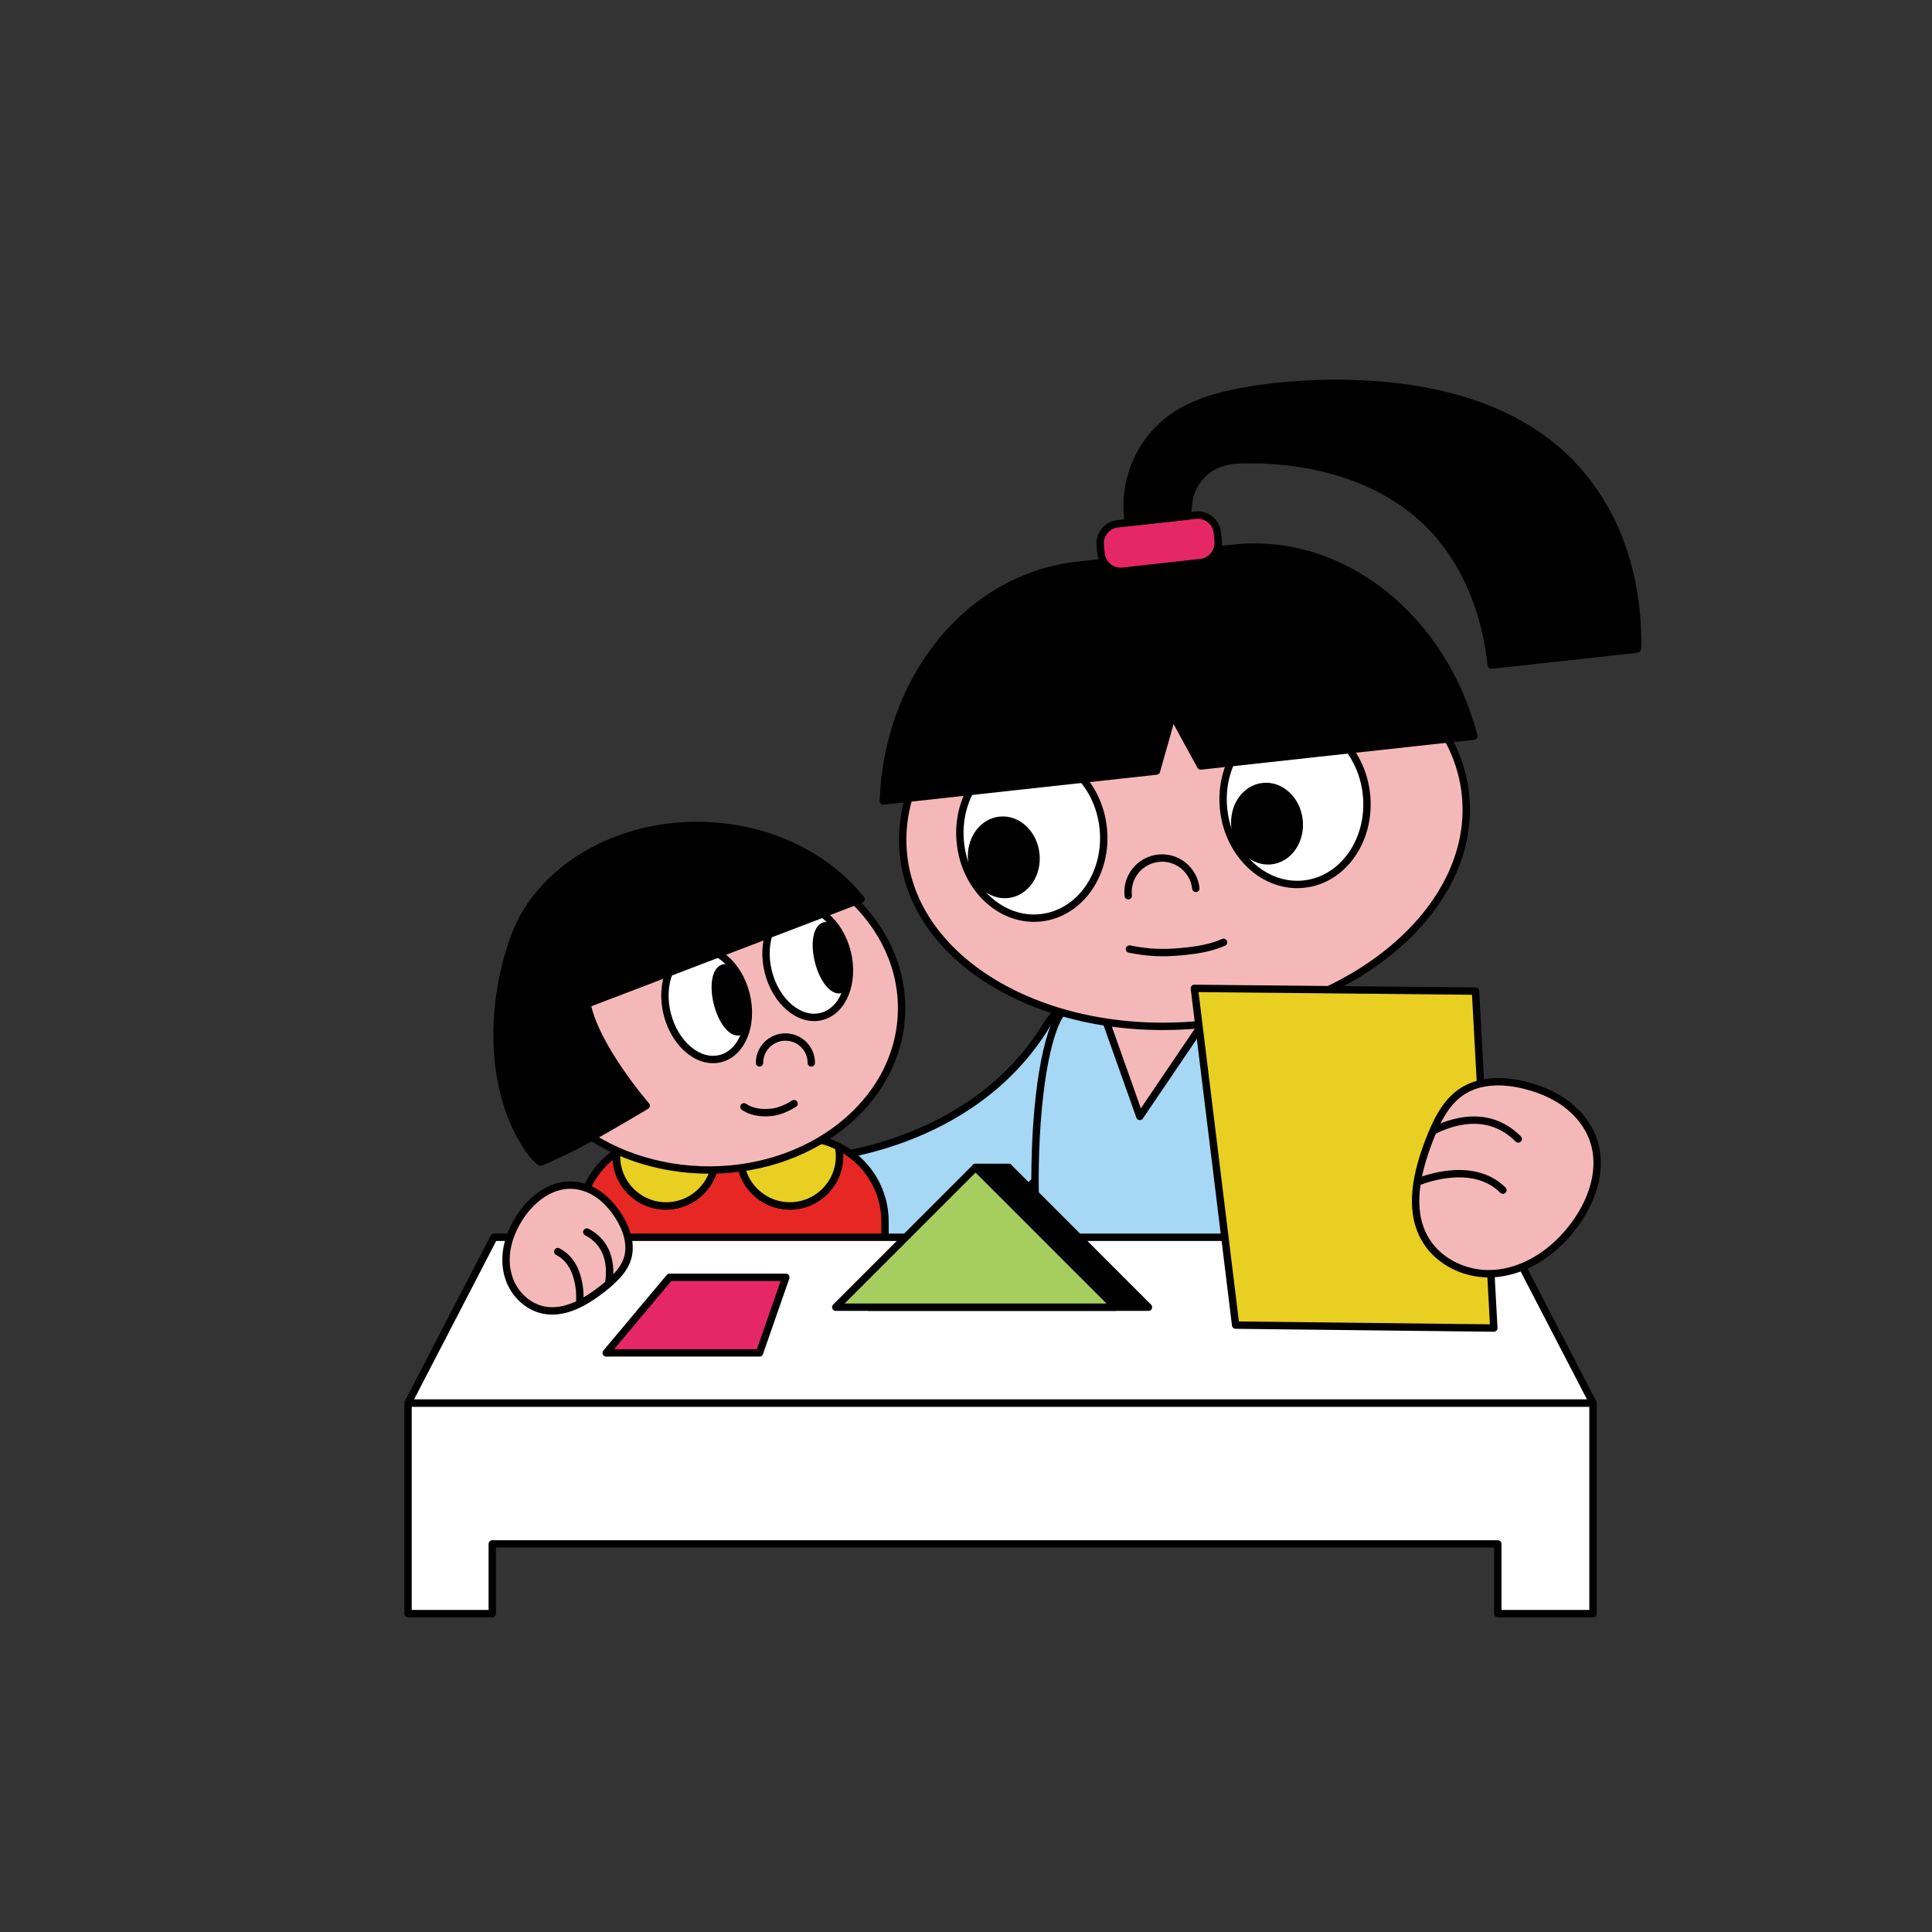 <svg id="eFCax9uoQU81" xmlns="http://www.w3.org/2000/svg" xmlns:xlink="http://www.w3.org/1999/xlink" viewBox="0 0 800 800" shape-rendering="geometricPrecision" text-rendering="geometricPrecision"><rect x="0" y="0" width="800" height="800" fill="#333333" stroke="none"/><style><![CDATA[#eFCax9uoQU83_tr {animation: eFCax9uoQU83_tr__tr 4000ms linear infinite normal forwards}@keyframes eFCax9uoQU83_tr__tr { 0% {transform: translate(466.208px,449.65px) rotate(0deg)} 20% {transform: translate(466.208px,449.65px) rotate(0deg)} 32.5% {transform: translate(466.208px,449.65px) rotate(7.194deg)} 82.5% {transform: translate(466.208px,449.65px) rotate(7.194deg)} 90% {transform: translate(466.208px,449.65px) rotate(0deg)} 100% {transform: translate(466.208px,449.65px) rotate(0deg)}} #eFCax9uoQU811_tr {animation: eFCax9uoQU811_tr__tr 4000ms linear infinite normal forwards}@keyframes eFCax9uoQU811_tr__tr { 0% {transform: translate(473.8px,439.529px) rotate(0deg)} 52.5% {transform: translate(473.8px,439.529px) rotate(0deg)} 60% {transform: translate(473.8px,439.529px) rotate(-2.706deg)} 80% {transform: translate(473.8px,439.529px) rotate(-2.706deg)} 92.5% {transform: translate(473.8px,439.529px) rotate(0deg)} 100% {transform: translate(473.8px,439.529px) rotate(0deg)}} #eFCax9uoQU814 {animation: eFCax9uoQU814__m 4000ms linear infinite normal forwards}@keyframes eFCax9uoQU814__m { 0% {d: path('M-34.1,0C-34.1,-21.705,-18.833,-39.3,0,-39.3C18.833,-39.3,34.1,-21.705,34.1,0C34.1,21.705,18.833,39.3,0,39.3C-18.833,39.3,-34.1,21.705,-34.1,0Z')} 20% {d: path('M-34.1,0C-34.1,-21.705,-18.833,-39.3,0,-39.3C18.833,-39.3,34.1,-21.705,34.1,0C34.1,21.705,18.833,39.3,0,39.3C-18.833,39.3,-34.1,21.705,-34.1,0Z')} 22.5% {d: path('M-34.1,0C-34.1,-21.705,-20.224,-26.85,-1.392,-26.85C17.441,-26.85,34.1,-21.705,34.1,0C34.1,21.705,18.833,39.3,0,39.3C-18.833,39.3,-34.1,21.705,-34.1,0Z')} 25% {d: path('M-34.1,0C-34.1,0,-5.825,1.217,1.144,1.327C11.422,1.804,32.734,-0.216,34.1,0C34.1,21.705,18.833,39.3,0,39.3C-18.833,39.3,-34.1,21.705,-34.1,0Z')} 27.5% {d: path('M-34.1,0C-34.1,0,-35.054,25.691,0.204,31.26C29.389,29.829,32.734,-0.216,34.1,0C34.1,21.705,18.833,39.3,0,39.3C-18.833,39.3,-34.1,21.705,-34.1,0Z')} 30% {d: path('M-34.1,0C-33.643,1.28,-34.48,35.914,0,39.3C31.117,39.104,35.089,1.29,34.1,0C34.1,21.705,18.833,39.3,0,39.3C-18.833,39.3,-34.1,21.705,-34.1,0Z')} 32.5% {d: path('M-34.1,0C-34.1,0,-35.054,25.691,0.204,31.26C29.389,29.829,32.734,-0.216,34.1,0C34.1,21.705,18.833,39.3,0,39.3C-18.833,39.3,-34.1,21.705,-34.1,0Z')} 35% {d: path('M-34.1,0C-34.1,0,-5.825,1.217,1.144,1.327C11.422,1.804,32.734,-0.216,34.1,0C34.1,21.705,18.833,39.3,0,39.3C-18.833,39.3,-34.1,21.705,-34.1,0Z')} 37.5% {d: path('M-34.1,0C-34.1,-21.705,-20.224,-26.85,-1.392,-26.85C17.441,-26.85,34.1,-21.705,34.1,0C34.1,21.705,18.833,39.3,0,39.3C-18.833,39.3,-34.1,21.705,-34.1,0Z')} 40% {d: path('M-34.1,0C-34.1,-21.705,-18.833,-39.3,0,-39.3C18.833,-39.3,34.1,-21.705,34.1,0C34.1,21.705,18.833,39.3,0,39.3C-18.833,39.3,-34.1,21.705,-34.1,0Z')} 60% {d: path('M-34.1,0C-34.1,-21.705,-18.833,-39.3,0,-39.3C18.833,-39.3,34.1,-21.705,34.1,0C34.1,21.705,18.833,39.3,0,39.3C-18.833,39.3,-34.1,21.705,-34.1,0Z')} 62.5% {d: path('M-34.1,0C-34.1,-21.705,-20.224,-26.85,-1.392,-26.85C17.441,-26.85,34.1,-21.705,34.1,0C34.1,21.705,18.833,39.3,0,39.3C-18.833,39.3,-34.1,21.705,-34.1,0Z')} 65% {d: path('M-34.1,0C-34.1,0,-5.825,1.217,1.144,1.327C11.422,1.804,32.734,-0.216,34.1,0C34.1,21.705,18.833,39.3,0,39.3C-18.833,39.3,-34.1,21.705,-34.1,0Z')} 67.5% {d: path('M-34.1,0C-34.1,0,-35.054,25.691,0.204,31.26C29.389,29.829,32.734,-0.216,34.1,0C34.1,21.705,18.833,39.3,0,39.3C-18.833,39.3,-34.1,21.705,-34.1,0Z')} 70% {d: path('M-34.1,0C-33.643,1.28,-34.48,35.914,0,39.3C31.117,39.104,35.089,1.29,34.1,0C34.1,21.705,18.833,39.3,0,39.3C-18.833,39.3,-34.1,21.705,-34.1,0Z')} 72.5% {d: path('M-34.1,0C-34.1,0,-35.054,25.691,0.204,31.26C29.389,29.829,32.734,-0.216,34.1,0C34.1,21.705,18.833,39.3,0,39.3C-18.833,39.3,-34.1,21.705,-34.1,0Z')} 75% {d: path('M-34.1,0C-34.1,0,-5.825,1.217,1.144,1.327C11.422,1.804,32.734,-0.216,34.1,0C34.1,21.705,18.833,39.3,0,39.3C-18.833,39.3,-34.1,21.705,-34.1,0Z')} 77.5% {d: path('M-34.1,0C-34.1,-21.705,-20.224,-26.85,-1.392,-26.85C17.441,-26.85,34.1,-21.705,34.1,0C34.1,21.705,18.833,39.3,0,39.3C-18.833,39.3,-34.1,21.705,-34.1,0Z')} 80% {d: path('M-34.1,0C-34.1,-21.705,-18.833,-39.3,0,-39.3C18.833,-39.3,34.1,-21.705,34.1,0C34.1,21.705,18.833,39.3,0,39.3C-18.833,39.3,-34.1,21.705,-34.1,0Z')} 100% {d: path('M-34.1,0C-34.1,-21.705,-18.833,-39.3,0,-39.3C18.833,-39.3,34.1,-21.705,34.1,0C34.1,21.705,18.833,39.3,0,39.3C-18.833,39.3,-34.1,21.705,-34.1,0Z')}} #eFCax9uoQU818 {animation: eFCax9uoQU818__m 4000ms linear infinite normal forwards}@keyframes eFCax9uoQU818__m { 0% {d: path('M-34.1,0C-34.1,-21.705,-18.833,-39.3,0,-39.3C18.833,-39.3,34.1,-21.705,34.1,0C34.1,21.705,18.833,39.3,0,39.3C-18.833,39.3,-34.1,21.705,-34.1,0Z')} 20% {d: path('M-34.1,0C-34.1,-21.705,-18.833,-39.3,0,-39.3C18.833,-39.3,34.1,-21.705,34.1,0C34.1,21.705,18.833,39.3,0,39.3C-18.833,39.3,-34.1,21.705,-34.1,0Z')} 22.5% {d: path('M-34.1,0C-34.1,-21.705,-20.224,-26.85,-1.392,-26.85C17.441,-26.85,34.1,-21.705,34.1,0C34.1,21.705,18.833,39.3,0,39.3C-18.833,39.3,-34.1,21.705,-34.1,0Z')} 25% {d: path('M-34.1,0C-34.1,0,-5.825,1.217,1.144,1.327C11.422,1.804,32.734,-0.216,34.1,0C34.1,21.705,18.833,39.3,0,39.3C-18.833,39.3,-34.1,21.705,-34.1,0Z')} 27.5% {d: path('M-34.1,0C-34.1,0,-35.054,25.691,0.204,31.26C29.389,29.829,32.734,-0.216,34.1,0C34.1,21.705,18.833,39.3,0,39.3C-18.833,39.3,-34.1,21.705,-34.1,0Z')} 30% {d: path('M-34.1,0C-33.643,1.28,-34.48,35.914,0,39.3C31.117,39.104,35.089,1.29,34.1,0C34.1,21.705,18.833,39.3,0,39.3C-18.833,39.3,-34.1,21.705,-34.1,0Z')} 32.5% {d: path('M-34.1,0C-34.1,0,-35.054,25.691,0.204,31.26C29.389,29.829,32.734,-0.216,34.1,0C34.1,21.705,18.833,39.3,0,39.3C-18.833,39.3,-34.1,21.705,-34.1,0Z')} 35% {d: path('M-34.1,0C-34.1,0,-5.825,1.217,1.144,1.327C11.422,1.804,32.734,-0.216,34.1,0C34.1,21.705,18.833,39.3,0,39.3C-18.833,39.3,-34.1,21.705,-34.1,0Z')} 37.5% {d: path('M-34.1,0C-34.1,-21.705,-20.224,-26.85,-1.392,-26.85C17.441,-26.85,34.1,-21.705,34.1,0C34.1,21.705,18.833,39.3,0,39.3C-18.833,39.3,-34.1,21.705,-34.1,0Z')} 40% {d: path('M-34.1,0C-34.1,-21.705,-18.833,-39.3,0,-39.3C18.833,-39.3,34.1,-21.705,34.1,0C34.1,21.705,18.833,39.3,0,39.3C-18.833,39.3,-34.1,21.705,-34.1,0Z')} 60% {d: path('M-34.1,0C-34.1,-21.705,-18.833,-39.3,0,-39.3C18.833,-39.3,34.1,-21.705,34.1,0C34.1,21.705,18.833,39.3,0,39.3C-18.833,39.3,-34.1,21.705,-34.1,0Z')} 62.5% {d: path('M-34.1,0C-34.1,-21.705,-20.224,-26.85,-1.392,-26.85C17.441,-26.85,34.1,-21.705,34.1,0C34.1,21.705,18.833,39.3,0,39.3C-18.833,39.3,-34.1,21.705,-34.1,0Z')} 65% {d: path('M-34.1,0C-34.1,0,-5.825,1.217,1.144,1.327C11.422,1.804,32.734,-0.216,34.1,0C34.1,21.705,18.833,39.3,0,39.3C-18.833,39.3,-34.1,21.705,-34.1,0Z')} 67.5% {d: path('M-34.1,0C-34.1,0,-35.054,25.691,0.204,31.26C29.389,29.829,32.734,-0.216,34.1,0C34.1,21.705,18.833,39.3,0,39.3C-18.833,39.3,-34.1,21.705,-34.1,0Z')} 70% {d: path('M-34.1,0C-33.643,1.28,-34.48,35.914,0,39.3C31.117,39.104,35.089,1.29,34.1,0C34.1,21.705,18.833,39.3,0,39.3C-18.833,39.3,-34.1,21.705,-34.1,0Z')} 72.5% {d: path('M-34.1,0C-34.1,0,-35.054,25.691,0.204,31.26C29.389,29.829,32.734,-0.216,34.1,0C34.1,21.705,18.833,39.3,0,39.3C-18.833,39.3,-34.1,21.705,-34.1,0Z')} 75% {d: path('M-34.1,0C-34.1,0,-5.825,1.217,1.144,1.327C11.422,1.804,32.734,-0.216,34.1,0C34.1,21.705,18.833,39.3,0,39.3C-18.833,39.3,-34.1,21.705,-34.1,0Z')} 77.5% {d: path('M-34.1,0C-34.1,-21.705,-20.224,-26.85,-1.392,-26.85C17.441,-26.85,34.1,-21.705,34.1,0C34.1,21.705,18.833,39.3,0,39.3C-18.833,39.3,-34.1,21.705,-34.1,0Z')} 80% {d: path('M-34.1,0C-34.1,-21.705,-18.833,-39.3,0,-39.3C18.833,-39.3,34.1,-21.705,34.1,0C34.1,21.705,18.833,39.3,0,39.3C-18.833,39.3,-34.1,21.705,-34.1,0Z')} 100% {d: path('M-34.1,0C-34.1,-21.705,-18.833,-39.3,0,-39.3C18.833,-39.3,34.1,-21.705,34.1,0C34.1,21.705,18.833,39.3,0,39.3C-18.833,39.3,-34.1,21.705,-34.1,0Z')}} #eFCax9uoQU820 {animation: eFCax9uoQU820__m 4000ms linear infinite normal forwards}@keyframes eFCax9uoQU820__m { 0% {d: path('M-34.1,0C-34.1,-21.705,-18.833,-39.3,0,-39.3C18.833,-39.3,34.1,-21.705,34.1,0C34.1,21.705,18.833,39.3,0,39.3C-18.833,39.3,-34.1,21.705,-34.1,0Z')} 20% {d: path('M-34.1,0C-34.1,-21.705,-18.833,-39.3,0,-39.3C18.833,-39.3,34.1,-21.705,34.1,0C34.1,21.705,18.833,39.3,0,39.3C-18.833,39.3,-34.1,21.705,-34.1,0Z')} 22.5% {d: path('M-34.1,0C-34.1,-21.705,-20.224,-26.85,-1.392,-26.85C17.441,-26.85,34.1,-21.705,34.1,0C34.1,21.705,18.833,39.3,0,39.3C-18.833,39.3,-34.1,21.705,-34.1,0Z')} 25% {d: path('M-34.1,0C-34.1,0,-5.825,1.217,1.144,1.327C11.422,1.804,32.734,-0.216,34.1,0C34.1,21.705,18.833,39.3,0,39.3C-18.833,39.3,-34.1,21.705,-34.1,0Z')} 27.5% {d: path('M-34.1,0C-34.1,0,-35.054,25.691,0.204,31.26C29.389,29.829,32.734,-0.216,34.1,0C34.1,21.705,18.833,39.3,0,39.3C-18.833,39.3,-34.1,21.705,-34.1,0Z')} 30% {d: path('M-34.1,0C-33.643,1.28,-34.48,35.914,0,39.3C31.117,39.104,35.089,1.29,34.1,0C34.1,21.705,18.833,39.3,0,39.3C-18.833,39.3,-34.1,21.705,-34.1,0Z')} 32.5% {d: path('M-34.1,0C-34.1,0,-35.054,25.691,0.204,31.26C29.389,29.829,32.734,-0.216,34.1,0C34.1,21.705,18.833,39.3,0,39.3C-18.833,39.3,-34.1,21.705,-34.1,0Z')} 35% {d: path('M-34.1,0C-34.1,0,-5.825,1.217,1.144,1.327C11.422,1.804,32.734,-0.216,34.1,0C34.1,21.705,18.833,39.3,0,39.3C-18.833,39.3,-34.1,21.705,-34.1,0Z')} 37.5% {d: path('M-34.1,0C-34.1,-21.705,-20.224,-26.85,-1.392,-26.85C17.441,-26.85,34.1,-21.705,34.1,0C34.1,21.705,18.833,39.3,0,39.3C-18.833,39.3,-34.1,21.705,-34.1,0Z')} 40% {d: path('M-34.1,0C-34.1,-21.705,-18.833,-39.3,0,-39.3C18.833,-39.3,34.1,-21.705,34.1,0C34.1,21.705,18.833,39.3,0,39.3C-18.833,39.3,-34.1,21.705,-34.1,0Z')} 60% {d: path('M-34.1,0C-34.1,-21.705,-18.833,-39.3,0,-39.3C18.833,-39.3,34.1,-21.705,34.1,0C34.1,21.705,18.833,39.3,0,39.3C-18.833,39.3,-34.1,21.705,-34.1,0Z')} 62.5% {d: path('M-34.1,0C-34.1,-21.705,-20.224,-26.85,-1.392,-26.85C17.441,-26.85,34.1,-21.705,34.1,0C34.1,21.705,18.833,39.3,0,39.3C-18.833,39.3,-34.1,21.705,-34.1,0Z')} 65% {d: path('M-34.1,0C-34.1,0,-5.825,1.217,1.144,1.327C11.422,1.804,32.734,-0.216,34.1,0C34.1,21.705,18.833,39.3,0,39.3C-18.833,39.3,-34.1,21.705,-34.1,0Z')} 67.5% {d: path('M-34.1,0C-34.1,0,-35.054,25.691,0.204,31.26C29.389,29.829,32.734,-0.216,34.1,0C34.1,21.705,18.833,39.3,0,39.3C-18.833,39.3,-34.1,21.705,-34.1,0Z')} 70% {d: path('M-34.1,0C-33.643,1.28,-34.48,35.914,0,39.3C31.117,39.104,35.089,1.29,34.1,0C34.1,21.705,18.833,39.3,0,39.3C-18.833,39.3,-34.1,21.705,-34.1,0Z')} 72.5% {d: path('M-34.1,0C-34.1,0,-35.054,25.691,0.204,31.26C29.389,29.829,32.734,-0.216,34.1,0C34.1,21.705,18.833,39.3,0,39.3C-18.833,39.3,-34.1,21.705,-34.1,0Z')} 75% {d: path('M-34.1,0C-34.1,0,-5.825,1.217,1.144,1.327C11.422,1.804,32.734,-0.216,34.1,0C34.1,21.705,18.833,39.3,0,39.3C-18.833,39.3,-34.1,21.705,-34.1,0Z')} 77.5% {d: path('M-34.1,0C-34.1,-21.705,-20.224,-26.85,-1.392,-26.85C17.441,-26.85,34.1,-21.705,34.1,0C34.1,21.705,18.833,39.3,0,39.3C-18.833,39.3,-34.1,21.705,-34.1,0Z')} 80% {d: path('M-34.1,0C-34.1,-21.705,-18.833,-39.3,0,-39.3C18.833,-39.3,34.1,-21.705,34.1,0C34.1,21.705,18.833,39.3,0,39.3C-18.833,39.3,-34.1,21.705,-34.1,0Z')} 100% {d: path('M-34.1,0C-34.1,-21.705,-18.833,-39.3,0,-39.3C18.833,-39.3,34.1,-21.705,34.1,0C34.1,21.705,18.833,39.3,0,39.3C-18.833,39.3,-34.1,21.705,-34.1,0Z')}} #eFCax9uoQU824 {animation: eFCax9uoQU824__m 4000ms linear infinite normal forwards}@keyframes eFCax9uoQU824__m { 0% {d: path('M-34.1,0C-34.1,-21.705,-18.833,-39.3,0,-39.3C18.833,-39.3,34.1,-21.705,34.1,0C34.1,21.705,18.833,39.3,0,39.3C-18.833,39.3,-34.1,21.705,-34.1,0Z')} 20% {d: path('M-34.1,0C-34.1,-21.705,-18.833,-39.3,0,-39.3C18.833,-39.3,34.1,-21.705,34.1,0C34.1,21.705,18.833,39.3,0,39.3C-18.833,39.3,-34.1,21.705,-34.1,0Z')} 22.5% {d: path('M-34.1,0C-34.1,-21.705,-20.224,-26.85,-1.392,-26.85C17.441,-26.85,34.1,-21.705,34.1,0C34.1,21.705,18.833,39.3,0,39.3C-18.833,39.3,-34.1,21.705,-34.1,0Z')} 25% {d: path('M-34.1,0C-34.1,0,-5.825,1.217,1.144,1.327C11.422,1.804,32.734,-0.216,34.1,0C34.1,21.705,18.833,39.3,0,39.3C-18.833,39.3,-34.1,21.705,-34.1,0Z')} 27.5% {d: path('M-34.1,0C-34.1,0,-35.054,25.691,0.204,31.26C29.389,29.829,32.734,-0.216,34.1,0C34.1,21.705,18.833,39.3,0,39.3C-18.833,39.3,-34.1,21.705,-34.1,0Z')} 30% {d: path('M-34.1,0C-33.643,1.28,-34.48,35.914,0,39.3C31.117,39.104,35.089,1.29,34.1,0C34.1,21.705,18.833,39.3,0,39.3C-18.833,39.3,-34.1,21.705,-34.1,0Z')} 32.5% {d: path('M-34.1,0C-34.1,0,-35.054,25.691,0.204,31.26C29.389,29.829,32.734,-0.216,34.1,0C34.1,21.705,18.833,39.3,0,39.3C-18.833,39.3,-34.1,21.705,-34.1,0Z')} 35% {d: path('M-34.1,0C-34.1,0,-5.825,1.217,1.144,1.327C11.422,1.804,32.734,-0.216,34.1,0C34.1,21.705,18.833,39.3,0,39.3C-18.833,39.3,-34.1,21.705,-34.1,0Z')} 37.5% {d: path('M-34.1,0C-34.1,-21.705,-20.224,-26.85,-1.392,-26.85C17.441,-26.85,34.1,-21.705,34.1,0C34.1,21.705,18.833,39.3,0,39.3C-18.833,39.3,-34.1,21.705,-34.1,0Z')} 40% {d: path('M-34.1,0C-34.1,-21.705,-18.833,-39.3,0,-39.3C18.833,-39.3,34.1,-21.705,34.1,0C34.1,21.705,18.833,39.3,0,39.3C-18.833,39.3,-34.1,21.705,-34.1,0Z')} 60% {d: path('M-34.1,0C-34.1,-21.705,-18.833,-39.3,0,-39.3C18.833,-39.3,34.1,-21.705,34.1,0C34.1,21.705,18.833,39.3,0,39.3C-18.833,39.3,-34.1,21.705,-34.1,0Z')} 62.5% {d: path('M-34.1,0C-34.1,-21.705,-20.224,-26.85,-1.392,-26.85C17.441,-26.85,34.1,-21.705,34.1,0C34.1,21.705,18.833,39.3,0,39.3C-18.833,39.3,-34.1,21.705,-34.1,0Z')} 65% {d: path('M-34.1,0C-34.1,0,-5.825,1.217,1.144,1.327C11.422,1.804,32.734,-0.216,34.1,0C34.1,21.705,18.833,39.3,0,39.3C-18.833,39.3,-34.1,21.705,-34.1,0Z')} 67.5% {d: path('M-34.1,0C-34.1,0,-35.054,25.691,0.204,31.26C29.389,29.829,32.734,-0.216,34.1,0C34.1,21.705,18.833,39.3,0,39.3C-18.833,39.3,-34.1,21.705,-34.1,0Z')} 70% {d: path('M-34.1,0C-33.643,1.28,-34.48,35.914,0,39.3C31.117,39.104,35.089,1.29,34.1,0C34.1,21.705,18.833,39.3,0,39.3C-18.833,39.3,-34.1,21.705,-34.1,0Z')} 72.5% {d: path('M-34.1,0C-34.1,0,-35.054,25.691,0.204,31.26C29.389,29.829,32.734,-0.216,34.1,0C34.1,21.705,18.833,39.3,0,39.3C-18.833,39.3,-34.1,21.705,-34.1,0Z')} 75% {d: path('M-34.1,0C-34.1,0,-5.825,1.217,1.144,1.327C11.422,1.804,32.734,-0.216,34.1,0C34.1,21.705,18.833,39.3,0,39.3C-18.833,39.3,-34.1,21.705,-34.1,0Z')} 77.5% {d: path('M-34.1,0C-34.1,-21.705,-20.224,-26.85,-1.392,-26.85C17.441,-26.85,34.1,-21.705,34.1,0C34.1,21.705,18.833,39.3,0,39.3C-18.833,39.3,-34.1,21.705,-34.1,0Z')} 80% {d: path('M-34.1,0C-34.1,-21.705,-18.833,-39.3,0,-39.3C18.833,-39.3,34.1,-21.705,34.1,0C34.1,21.705,18.833,39.3,0,39.3C-18.833,39.3,-34.1,21.705,-34.1,0Z')} 100% {d: path('M-34.1,0C-34.1,-21.705,-18.833,-39.3,0,-39.3C18.833,-39.3,34.1,-21.705,34.1,0C34.1,21.705,18.833,39.3,0,39.3C-18.833,39.3,-34.1,21.705,-34.1,0Z')}} #eFCax9uoQU826 {animation: eFCax9uoQU826__m 4000ms linear infinite normal forwards}@keyframes eFCax9uoQU826__m { 0% {d: path('M450.48,376.534C458.866,378.163,465.432,378.691,475.569,377.719C485.706,376.748,490.765,375.242,495.149,373.338')} 60% {d: path('M450.48,376.534C458.866,378.163,465.432,378.691,475.569,377.719C485.706,376.748,490.765,375.242,495.149,373.338')} 70% {d: path('M420,372.3C436.1,377.4,457.5,379.3,480.6,376.8C503.7,374.3,524.2,367.8,538.8,359.3')} 92.5% {d: path('M420,372.3C436.1,377.4,457.5,379.3,480.6,376.8C503.7,374.3,524.2,367.8,538.8,359.3')} 100% {d: path('M450.48,376.534C458.866,378.163,465.432,378.691,475.569,377.719C485.706,376.748,490.765,375.242,495.149,373.338')}} #eFCax9uoQU830_tr {animation: eFCax9uoQU830_tr__tr 4000ms linear infinite normal forwards}@keyframes eFCax9uoQU830_tr__tr { 0% {transform: translate(250.012px,487.292px) rotate(0deg)} 40% {transform: translate(250.012px,487.292px) rotate(0deg)} 47.5% {transform: translate(250.012px,487.292px) rotate(6.331deg)} 77.5% {transform: translate(250.012px,487.292px) rotate(6.331deg)} 92.5% {transform: translate(250.012px,487.292px) rotate(0deg)} 100% {transform: translate(250.012px,487.292px) rotate(0deg)}} #eFCax9uoQU834 {animation: eFCax9uoQU834__m 4000ms linear infinite normal forwards}@keyframes eFCax9uoQU834__m { 0% {d: path('M-19.3,0C-19.3,-14.746,-10.659,-26.7,0,-26.7C10.659,-26.7,19.3,-14.746,19.3,0C19.3,14.746,10.659,26.7,0,26.7C-10.659,26.7,-19.3,14.746,-19.3,0Z')} 30% {d: path('M-19.3,0C-19.3,-14.746,-10.659,-26.7,0,-26.7C10.659,-26.7,19.3,-14.746,19.3,0C19.3,14.746,10.659,26.7,0,26.7C-10.659,26.7,-19.3,14.746,-19.3,0Z')} 32.5% {d: path('M-19.3,0C-19.3,-14.746,-10.966,-19.486,-0.307,-19.486C10.352,-19.486,19.3,-14.746,19.3,0C19.3,14.746,13.384,26.716,0,26.7C-13.384,26.684,-19.3,14.746,-19.3,0Z')} 35% {d: path('M-18.616,1.142C-18.616,-0.134,-4.927,-1.154,0.072,-1.137C5.071,-0.985,19.3,-0.691,19.3,0C19.3,14.746,12.398,26.963,0,26.7C-12.398,26.437,-18.616,15.888,-18.616,1.142Z')} 37.5% {d: path('M-17.471,5.137C-17.471,3.861,-12.656,19.502,0.118,19.025C10.491,19.478,18.906,3.947,18.906,4.638C18.906,19.384,10.659,26.7,0,26.7C-10.659,26.7,-17.471,19.883,-17.471,5.137Z')} 40% {d: path('M-17.471,5.137C-18.53,19.749,-7.804,27.584,0,26.7C8.896,26.766,18.074,21.993,18.906,4.638C18.906,19.384,10.659,26.7,0,26.7C-10.659,26.7,-17.471,19.883,-17.471,5.137Z')} 42.5% {d: path('M-17.471,5.137C-17.471,3.861,-12.656,19.502,0.118,19.025C10.491,19.478,18.906,3.947,18.906,4.638C18.906,19.384,10.659,26.7,0,26.7C-10.659,26.7,-17.471,19.883,-17.471,5.137Z')} 45% {d: path('M-18.616,1.142C-18.616,-0.134,-4.927,-1.154,0.072,-1.137C5.071,-0.985,19.3,-0.691,19.3,0C19.3,14.746,10.659,26.7,0,26.7C-10.659,26.7,-18.616,15.888,-18.616,1.142Z')} 47.5% {d: path('M-19.3,0C-19.3,-14.746,-10.966,-19.486,-0.307,-19.486C10.352,-19.486,19.3,-14.746,19.3,0C19.3,14.746,10.659,26.7,0,26.7C-10.659,26.7,-19.3,14.746,-19.3,0Z')} 50% {d: path('M-19.3,0C-19.3,-14.746,-10.659,-26.7,0,-26.7C10.659,-26.7,19.3,-14.746,19.3,0C19.3,14.746,10.659,26.7,0,26.7C-10.659,26.7,-19.3,14.746,-19.3,0Z')} 60% {d: path('M-19.3,0C-19.3,-14.746,-10.659,-26.7,0,-26.7C10.659,-26.7,19.3,-14.746,19.3,0C19.3,14.746,10.659,26.7,0,26.7C-10.659,26.7,-19.3,14.746,-19.3,0Z')} 62.5% {d: path('M-19.3,0C-19.3,-14.746,-10.966,-19.486,-0.307,-19.486C10.352,-19.486,19.3,-14.746,19.3,0C19.3,14.746,13.384,26.716,0,26.7C-13.384,26.684,-19.3,14.746,-19.3,0Z')} 65% {d: path('M-18.616,1.142C-18.616,-0.134,-4.927,-1.154,0.072,-1.137C5.071,-0.985,19.3,-0.691,19.3,0C19.3,14.746,12.398,26.963,0,26.7C-12.398,26.437,-18.616,15.888,-18.616,1.142Z')} 67.5% {d: path('M-17.471,5.137C-17.471,3.861,-12.656,19.502,0.118,19.025C10.491,19.478,18.906,3.947,18.906,4.638C18.906,19.384,10.659,26.7,0,26.7C-10.659,26.7,-17.471,19.883,-17.471,5.137Z')} 70% {d: path('M-17.471,5.137C-18.53,19.749,-7.804,27.584,0,26.7C8.896,26.766,18.074,21.993,18.906,4.638C18.906,19.384,10.659,26.7,0,26.7C-10.659,26.7,-17.471,19.883,-17.471,5.137Z')} 72.5% {d: path('M-17.471,5.137C-17.471,3.861,-12.656,19.502,0.118,19.025C10.491,19.478,18.906,3.947,18.906,4.638C18.906,19.384,10.659,26.7,0,26.7C-10.659,26.7,-17.471,19.883,-17.471,5.137Z')} 75% {d: path('M-18.616,1.142C-18.616,-0.134,-4.927,-1.154,0.072,-1.137C5.071,-0.985,19.3,-0.691,19.3,0C19.3,14.746,10.659,26.7,0,26.7C-10.659,26.7,-18.616,15.888,-18.616,1.142Z')} 77.5% {d: path('M-19.3,0C-19.3,-14.746,-10.966,-19.486,-0.307,-19.486C10.352,-19.486,19.3,-14.746,19.3,0C19.3,14.746,10.659,26.7,0,26.7C-10.659,26.7,-19.3,14.746,-19.3,0Z')} 80% {d: path('M-19.3,0C-19.3,-14.746,-10.659,-26.7,0,-26.7C10.659,-26.7,19.3,-14.746,19.3,0C19.3,14.746,10.659,26.7,0,26.7C-10.659,26.7,-19.3,14.746,-19.3,0Z')} 100% {d: path('M-19.3,0C-19.3,-14.746,-10.659,-26.7,0,-26.7C10.659,-26.7,19.3,-14.746,19.3,0C19.3,14.746,10.659,26.7,0,26.7C-10.659,26.7,-19.3,14.746,-19.3,0Z')}} #eFCax9uoQU839 {animation: eFCax9uoQU839__m 4000ms linear infinite normal forwards}@keyframes eFCax9uoQU839__m { 0% {d: path('M-19.3,0C-19.3,-14.746,-10.659,-26.7,0,-26.7C10.659,-26.7,19.3,-14.746,19.3,0C19.3,14.746,10.659,26.7,0,26.7C-10.659,26.7,-19.3,14.746,-19.3,0Z')} 30% {d: path('M-19.3,0C-19.3,-14.746,-10.659,-26.7,0,-26.7C10.659,-26.7,19.3,-14.746,19.3,0C19.3,14.746,10.659,26.7,0,26.7C-10.659,26.7,-19.3,14.746,-19.3,0Z')} 32.5% {d: path('M-19.3,0C-19.3,-14.746,-10.966,-19.486,-0.307,-19.486C10.352,-19.486,19.3,-14.746,19.3,0C19.3,14.746,13.384,26.716,0,26.7C-13.384,26.684,-19.3,14.746,-19.3,0Z')} 35% {d: path('M-18.616,1.142C-18.616,-0.134,-4.927,-1.154,0.072,-1.137C5.071,-0.985,19.3,-0.691,19.3,0C19.3,14.746,12.398,26.963,0,26.7C-12.398,26.437,-18.616,15.888,-18.616,1.142Z')} 37.5% {d: path('M-17.471,5.137C-17.471,3.861,-12.656,19.502,0.118,19.025C10.491,19.478,18.906,3.947,18.906,4.638C18.906,19.384,10.659,26.7,0,26.7C-10.659,26.7,-17.471,19.883,-17.471,5.137Z')} 40% {d: path('M-17.471,5.137C-18.53,19.749,-7.804,27.584,0,26.7C8.896,26.766,18.074,21.993,18.906,4.638C18.906,19.384,10.659,26.7,0,26.7C-10.659,26.7,-17.471,19.883,-17.471,5.137Z')} 42.5% {d: path('M-17.471,5.137C-17.471,3.861,-12.656,19.502,0.118,19.025C10.491,19.478,18.906,3.947,18.906,4.638C18.906,19.384,10.659,26.7,0,26.7C-10.659,26.7,-17.471,19.883,-17.471,5.137Z')} 45% {d: path('M-18.616,1.142C-18.616,-0.134,-4.927,-1.154,0.072,-1.137C5.071,-0.985,19.3,-0.691,19.3,0C19.3,14.746,10.659,26.7,0,26.7C-10.659,26.7,-18.616,15.888,-18.616,1.142Z')} 47.5% {d: path('M-19.3,0C-19.3,-14.746,-10.966,-19.486,-0.307,-19.486C10.352,-19.486,19.3,-14.746,19.3,0C19.3,14.746,10.659,26.7,0,26.7C-10.659,26.7,-19.3,14.746,-19.3,0Z')} 50% {d: path('M-19.3,0C-19.3,-14.746,-10.659,-26.7,0,-26.7C10.659,-26.7,19.3,-14.746,19.3,0C19.3,14.746,10.659,26.7,0,26.7C-10.659,26.7,-19.3,14.746,-19.3,0Z')} 60% {d: path('M-19.3,0C-19.3,-14.746,-10.659,-26.7,0,-26.7C10.659,-26.7,19.3,-14.746,19.3,0C19.3,14.746,10.659,26.7,0,26.7C-10.659,26.7,-19.3,14.746,-19.3,0Z')} 62.5% {d: path('M-19.3,0C-19.3,-14.746,-10.966,-19.486,-0.307,-19.486C10.352,-19.486,19.3,-14.746,19.3,0C19.3,14.746,13.384,26.716,0,26.7C-13.384,26.684,-19.3,14.746,-19.3,0Z')} 65% {d: path('M-18.616,1.142C-18.616,-0.134,-4.927,-1.154,0.072,-1.137C5.071,-0.985,19.3,-0.691,19.3,0C19.3,14.746,12.398,26.963,0,26.7C-12.398,26.437,-18.616,15.888,-18.616,1.142Z')} 67.5% {d: path('M-17.471,5.137C-17.471,3.861,-12.656,19.502,0.118,19.025C10.491,19.478,18.906,3.947,18.906,4.638C18.906,19.384,10.659,26.7,0,26.7C-10.659,26.7,-17.471,19.883,-17.471,5.137Z')} 70% {d: path('M-17.471,5.137C-18.53,19.749,-7.804,27.584,0,26.7C8.896,26.766,18.074,21.993,18.906,4.638C18.906,19.384,10.659,26.7,0,26.7C-10.659,26.7,-17.471,19.883,-17.471,5.137Z')} 72.5% {d: path('M-17.471,5.137C-17.471,3.861,-12.656,19.502,0.118,19.025C10.491,19.478,18.906,3.947,18.906,4.638C18.906,19.384,10.659,26.7,0,26.7C-10.659,26.7,-17.471,19.883,-17.471,5.137Z')} 75% {d: path('M-18.616,1.142C-18.616,-0.134,-4.927,-1.154,0.072,-1.137C5.071,-0.985,19.3,-0.691,19.3,0C19.3,14.746,10.659,26.7,0,26.7C-10.659,26.7,-18.616,15.888,-18.616,1.142Z')} 77.5% {d: path('M-19.3,0C-19.3,-14.746,-10.966,-19.486,-0.307,-19.486C10.352,-19.486,19.3,-14.746,19.3,0C19.3,14.746,10.659,26.7,0,26.7C-10.659,26.7,-19.3,14.746,-19.3,0Z')} 80% {d: path('M-19.3,0C-19.3,-14.746,-10.659,-26.7,0,-26.7C10.659,-26.7,19.3,-14.746,19.3,0C19.3,14.746,10.659,26.7,0,26.7C-10.659,26.7,-19.3,14.746,-19.3,0Z')} 100% {d: path('M-19.3,0C-19.3,-14.746,-10.659,-26.7,0,-26.7C10.659,-26.7,19.3,-14.746,19.3,0C19.3,14.746,10.659,26.7,0,26.7C-10.659,26.7,-19.3,14.746,-19.3,0Z')}} #eFCax9uoQU842 {animation: eFCax9uoQU842__m 4000ms linear infinite normal forwards}@keyframes eFCax9uoQU842__m { 0% {d: path('M-19.3,0C-19.3,-14.746,-10.659,-26.7,0,-26.7C10.659,-26.7,19.3,-14.746,19.3,0C19.3,14.746,10.659,26.7,0,26.7C-10.659,26.7,-19.3,14.746,-19.3,0Z')} 30% {d: path('M-19.3,0C-19.3,-14.746,-10.659,-26.7,0,-26.7C10.659,-26.7,19.3,-14.746,19.3,0C19.3,14.746,10.659,26.7,0,26.7C-10.659,26.7,-19.3,14.746,-19.3,0Z')} 32.5% {d: path('M-19.3,0C-19.3,-14.746,-10.966,-19.486,-0.307,-19.486C10.352,-19.486,19.3,-14.746,19.3,0C19.3,14.746,13.384,26.716,0,26.7C-13.384,26.684,-19.3,14.746,-19.3,0Z')} 35% {d: path('M-18.616,1.142C-18.616,-0.134,-4.927,-1.154,0.072,-1.137C5.071,-0.985,19.3,-0.691,19.3,0C19.3,14.746,12.398,26.963,0,26.7C-12.398,26.437,-18.616,15.888,-18.616,1.142Z')} 37.5% {d: path('M-17.471,5.137C-17.471,3.861,-12.656,19.502,0.118,19.025C10.491,19.478,18.906,3.947,18.906,4.638C18.906,19.384,10.659,26.7,0,26.7C-10.659,26.7,-17.471,19.883,-17.471,5.137Z')} 40% {d: path('M-17.471,5.137C-18.53,19.749,-7.804,27.584,0,26.7C8.896,26.766,18.074,21.993,18.906,4.638C18.906,19.384,10.659,26.7,0,26.7C-10.659,26.7,-17.471,19.883,-17.471,5.137Z')} 42.5% {d: path('M-17.471,5.137C-17.471,3.861,-12.656,19.502,0.118,19.025C10.491,19.478,18.906,3.947,18.906,4.638C18.906,19.384,10.659,26.7,0,26.7C-10.659,26.7,-17.471,19.883,-17.471,5.137Z')} 45% {d: path('M-18.616,1.142C-18.616,-0.134,-4.927,-1.154,0.072,-1.137C5.071,-0.985,19.3,-0.691,19.3,0C19.3,14.746,10.659,26.7,0,26.7C-10.659,26.7,-18.616,15.888,-18.616,1.142Z')} 47.5% {d: path('M-19.3,0C-19.3,-14.746,-10.966,-19.486,-0.307,-19.486C10.352,-19.486,19.3,-14.746,19.3,0C19.3,14.746,10.659,26.7,0,26.7C-10.659,26.7,-19.3,14.746,-19.3,0Z')} 50% {d: path('M-19.3,0C-19.3,-14.746,-10.659,-26.7,0,-26.7C10.659,-26.7,19.3,-14.746,19.3,0C19.3,14.746,10.659,26.7,0,26.7C-10.659,26.7,-19.3,14.746,-19.3,0Z')} 60% {d: path('M-19.3,0C-19.3,-14.746,-10.659,-26.7,0,-26.7C10.659,-26.7,19.3,-14.746,19.3,0C19.3,14.746,10.659,26.7,0,26.7C-10.659,26.7,-19.3,14.746,-19.3,0Z')} 62.5% {d: path('M-19.3,0C-19.3,-14.746,-10.966,-19.486,-0.307,-19.486C10.352,-19.486,19.3,-14.746,19.3,0C19.3,14.746,13.384,26.716,0,26.7C-13.384,26.684,-19.3,14.746,-19.3,0Z')} 65% {d: path('M-18.616,1.142C-18.616,-0.134,-4.927,-1.154,0.072,-1.137C5.071,-0.985,19.3,-0.691,19.3,0C19.3,14.746,12.398,26.963,0,26.7C-12.398,26.437,-18.616,15.888,-18.616,1.142Z')} 67.5% {d: path('M-17.471,5.137C-17.471,3.861,-12.656,19.502,0.118,19.025C10.491,19.478,18.906,3.947,18.906,4.638C18.906,19.384,10.659,26.7,0,26.7C-10.659,26.7,-17.471,19.883,-17.471,5.137Z')} 70% {d: path('M-17.471,5.137C-18.53,19.749,-7.804,27.584,0,26.7C8.896,26.766,18.074,21.993,18.906,4.638C18.906,19.384,10.659,26.7,0,26.7C-10.659,26.7,-17.471,19.883,-17.471,5.137Z')} 72.5% {d: path('M-17.471,5.137C-17.471,3.861,-12.656,19.502,0.118,19.025C10.491,19.478,18.906,3.947,18.906,4.638C18.906,19.384,10.659,26.7,0,26.7C-10.659,26.7,-17.471,19.883,-17.471,5.137Z')} 75% {d: path('M-18.616,1.142C-18.616,-0.134,-4.927,-1.154,0.072,-1.137C5.071,-0.985,19.3,-0.691,19.3,0C19.3,14.746,10.659,26.7,0,26.7C-10.659,26.7,-18.616,15.888,-18.616,1.142Z')} 77.5% {d: path('M-19.3,0C-19.3,-14.746,-10.966,-19.486,-0.307,-19.486C10.352,-19.486,19.3,-14.746,19.3,0C19.3,14.746,10.659,26.7,0,26.7C-10.659,26.7,-19.3,14.746,-19.3,0Z')} 80% {d: path('M-19.3,0C-19.3,-14.746,-10.659,-26.7,0,-26.7C10.659,-26.7,19.3,-14.746,19.3,0C19.3,14.746,10.659,26.7,0,26.7C-10.659,26.7,-19.3,14.746,-19.3,0Z')} 100% {d: path('M-19.3,0C-19.3,-14.746,-10.659,-26.7,0,-26.7C10.659,-26.7,19.3,-14.746,19.3,0C19.3,14.746,10.659,26.7,0,26.7C-10.659,26.7,-19.3,14.746,-19.3,0Z')}} #eFCax9uoQU847 {animation: eFCax9uoQU847__m 4000ms linear infinite normal forwards}@keyframes eFCax9uoQU847__m { 0% {d: path('M-19.3,0C-19.3,-14.746,-10.659,-26.7,0,-26.7C10.659,-26.7,19.3,-14.746,19.3,0C19.3,14.746,10.659,26.7,0,26.7C-10.659,26.7,-19.3,14.746,-19.3,0Z')} 30% {d: path('M-19.3,0C-19.3,-14.746,-10.659,-26.7,0,-26.7C10.659,-26.7,19.3,-14.746,19.3,0C19.3,14.746,10.659,26.7,0,26.7C-10.659,26.7,-19.3,14.746,-19.3,0Z')} 32.5% {d: path('M-19.3,0C-19.3,-14.746,-10.966,-19.486,-0.307,-19.486C10.352,-19.486,19.3,-14.746,19.3,0C19.3,14.746,13.384,26.716,0,26.7C-13.384,26.684,-19.3,14.746,-19.3,0Z')} 35% {d: path('M-18.616,1.142C-18.616,-0.134,-4.927,-1.154,0.072,-1.137C5.071,-0.985,19.3,-0.691,19.3,0C19.3,14.746,12.398,26.963,0,26.7C-12.398,26.437,-18.616,15.888,-18.616,1.142Z')} 37.5% {d: path('M-17.471,5.137C-17.471,3.861,-12.656,19.502,0.118,19.025C10.491,19.478,18.906,3.947,18.906,4.638C18.906,19.384,10.659,26.7,0,26.7C-10.659,26.7,-17.471,19.883,-17.471,5.137Z')} 40% {d: path('M-17.471,5.137C-18.53,19.749,-7.804,27.584,0,26.7C8.896,26.766,18.074,21.993,18.906,4.638C18.906,19.384,10.659,26.7,0,26.7C-10.659,26.7,-17.471,19.883,-17.471,5.137Z')} 42.5% {d: path('M-17.471,5.137C-17.471,3.861,-12.656,19.502,0.118,19.025C10.491,19.478,18.906,3.947,18.906,4.638C18.906,19.384,10.659,26.7,0,26.7C-10.659,26.7,-17.471,19.883,-17.471,5.137Z')} 45% {d: path('M-18.616,1.142C-18.616,-0.134,-4.927,-1.154,0.072,-1.137C5.071,-0.985,19.3,-0.691,19.3,0C19.3,14.746,10.659,26.7,0,26.7C-10.659,26.7,-18.616,15.888,-18.616,1.142Z')} 47.5% {d: path('M-19.3,0C-19.3,-14.746,-10.966,-19.486,-0.307,-19.486C10.352,-19.486,19.3,-14.746,19.3,0C19.3,14.746,10.659,26.7,0,26.7C-10.659,26.7,-19.3,14.746,-19.3,0Z')} 50% {d: path('M-19.3,0C-19.3,-14.746,-10.659,-26.7,0,-26.7C10.659,-26.7,19.3,-14.746,19.3,0C19.3,14.746,10.659,26.7,0,26.7C-10.659,26.7,-19.3,14.746,-19.3,0Z')} 60% {d: path('M-19.3,0C-19.3,-14.746,-10.659,-26.7,0,-26.7C10.659,-26.7,19.3,-14.746,19.3,0C19.3,14.746,10.659,26.7,0,26.7C-10.659,26.7,-19.3,14.746,-19.3,0Z')} 62.5% {d: path('M-19.3,0C-19.3,-14.746,-10.966,-19.486,-0.307,-19.486C10.352,-19.486,19.3,-14.746,19.3,0C19.3,14.746,13.384,26.716,0,26.7C-13.384,26.684,-19.3,14.746,-19.3,0Z')} 65% {d: path('M-18.616,1.142C-18.616,-0.134,-4.927,-1.154,0.072,-1.137C5.071,-0.985,19.3,-0.691,19.3,0C19.3,14.746,12.398,26.963,0,26.7C-12.398,26.437,-18.616,15.888,-18.616,1.142Z')} 67.5% {d: path('M-17.471,5.137C-17.471,3.861,-12.656,19.502,0.118,19.025C10.491,19.478,18.906,3.947,18.906,4.638C18.906,19.384,10.659,26.7,0,26.7C-10.659,26.7,-17.471,19.883,-17.471,5.137Z')} 70% {d: path('M-17.471,5.137C-18.53,19.749,-7.804,27.584,0,26.7C8.896,26.766,18.074,21.993,18.906,4.638C18.906,19.384,10.659,26.7,0,26.7C-10.659,26.7,-17.471,19.883,-17.471,5.137Z')} 72.5% {d: path('M-17.471,5.137C-17.471,3.861,-12.656,19.502,0.118,19.025C10.491,19.478,18.906,3.947,18.906,4.638C18.906,19.384,10.659,26.7,0,26.7C-10.659,26.7,-17.471,19.883,-17.471,5.137Z')} 75% {d: path('M-18.616,1.142C-18.616,-0.134,-4.927,-1.154,0.072,-1.137C5.071,-0.985,19.3,-0.691,19.3,0C19.3,14.746,10.659,26.7,0,26.7C-10.659,26.7,-18.616,15.888,-18.616,1.142Z')} 77.5% {d: path('M-19.3,0C-19.3,-14.746,-10.966,-19.486,-0.307,-19.486C10.352,-19.486,19.3,-14.746,19.3,0C19.3,14.746,10.659,26.7,0,26.7C-10.659,26.7,-19.3,14.746,-19.3,0Z')} 80% {d: path('M-19.3,0C-19.3,-14.746,-10.659,-26.7,0,-26.7C10.659,-26.7,19.3,-14.746,19.3,0C19.3,14.746,10.659,26.7,0,26.7C-10.659,26.7,-19.3,14.746,-19.3,0Z')} 100% {d: path('M-19.3,0C-19.3,-14.746,-10.659,-26.7,0,-26.7C10.659,-26.7,19.3,-14.746,19.3,0C19.3,14.746,10.659,26.7,0,26.7C-10.659,26.7,-19.3,14.746,-19.3,0Z')}} #eFCax9uoQU851 {animation: eFCax9uoQU851__m 4000ms linear infinite normal forwards}@keyframes eFCax9uoQU851__m { 0% {d: path('M291.211,449.934C287.124,452.527,283.447,453.727,280.443,454.06C277.44,454.393,271.96,454.513,267.431,451.45')} 60% {d: path('M291.211,449.934C287.124,452.527,283.447,453.727,280.443,454.06C277.44,454.393,271.96,454.513,267.431,451.45')} 70% {d: path('M301.2,445.3C295.6,450.7,288,454,279.6,454C271.2,454,263.6,450.7,258.1,445.3')} 92.5% {d: path('M301.2,445.3C295.6,450.7,288,454,279.6,454C271.2,454,263.6,450.7,258.1,445.3')} 100% {d: path('M291.211,449.934C287.124,452.527,283.447,453.727,280.443,454.06C277.44,454.393,271.96,454.513,267.431,451.45')}} #eFCax9uoQU855_tr {animation: eFCax9uoQU855_tr__tr 4000ms linear infinite normal forwards}@keyframes eFCax9uoQU855_tr__tr { 0% {transform: translate(710.987px,510.9px) rotate(0deg)} 7.5% {transform: translate(710.987px,510.9px) rotate(3.977deg)} 15% {transform: translate(710.987px,510.9px) rotate(0deg)} 22.5% {transform: translate(710.987px,510.9px) rotate(3.977deg)} 30% {transform: translate(710.987px,510.9px) rotate(0deg)} 100% {transform: translate(710.987px,510.9px) rotate(0deg)}}]]></style><g transform="matrix(.872 0 0 0.872 74.867 64.653)"><g id="eFCax9uoQU83_tr" transform="translate(466.208,449.65) rotate(0)"><path d="M302,475.9c0,0,73.5-3.9,109.5-63.9c5.7-9.6,18-12.8,27.6-7.2v0c9.2,5.4,12.7,17.1,7.8,26.6-14.1,27.5-48.4,79.1-112.3,93.3L302,475.9Z" transform="translate(-466.208,-449.65)" fill="#a6d7f4" stroke="#000" stroke-width="3.5" stroke-linecap="round" stroke-linejoin="round" stroke-miterlimit="10"/></g><g><path d="M312.3,470.3c.3,1.5.5,3,.5,4.6c0,13-10.5,23.6-23.6,23.6-13,0-23.6-10.5-23.6-23.6c0-3.1.6-6.1,1.7-8.8h-15.1c1.1,2.7,1.7,5.7,1.7,8.8c0,13-10.5,23.6-23.6,23.6s-23.6-10.5-23.6-23.6c0-.6,0-1.2.1-1.7-10.5,7.2-17.4,19.3-17.4,33v96.4h145v-96.4c.1-15.7-8.9-29.3-22.1-35.9Z" fill="#e62723" stroke="#000" stroke-width="3.5" stroke-miterlimit="10"/><path d="M230.4,498.5c13,0,23.6-10.5,23.6-23.6c0-3.1-.6-6.1-1.7-8.8h-22.6c-8.4,0-16.3,2.6-22.7,7.1c0,.6-.1,1.2-.1,1.7c0,13,10.5,23.6,23.5,23.6Z" fill="#e9cf21" stroke="#000" stroke-width="3.5" stroke-linecap="round" stroke-linejoin="round" stroke-miterlimit="10"/><path d="M289.2,498.5c13,0,23.6-10.5,23.6-23.6c0-1.6-.2-3.1-.5-4.6-5.4-2.7-11.4-4.2-17.9-4.2h-27.1c-1.1,2.7-1.7,5.7-1.7,8.8c0,13,10.6,23.6,23.6,23.6Z" fill="#e9cf21" stroke="#000" stroke-width="3.5" stroke-linecap="round" stroke-linejoin="round" stroke-miterlimit="10"/></g><g><path d="M422.3,403.4c-17.9,5.5-24.8,119.1-3.3,176.4l161.2-49.3c-39.5-41.2-62.1-103.2-71.5-153.5l-86.4,26.4Z" fill="#a6d7f4" stroke="#000" stroke-width="3.5" stroke-linecap="round" stroke-linejoin="round" stroke-miterlimit="10"/><polygon points="435.2,399.1 455.4,456 492,402" fill="#f5b8b8" stroke="#000" stroke-width="3.5" stroke-linecap="round" stroke-linejoin="round" stroke-miterlimit="10"/></g><g id="eFCax9uoQU811_tr" transform="translate(473.8,439.529) rotate(0)"><g transform="translate(-473.8,-439.529)"><ellipse rx="134.2" ry="95.2" transform="matrix(.994-.109 0.109 0.994 476.604 317.471)" fill="#f5b8b8" stroke="#000" stroke-width="3.5" stroke-miterlimit="10"/><g><path id="eFCax9uoQU814" d="M-34.1,0c0-21.705,15.267-39.3,34.1-39.3s34.1,17.595,34.1,39.3-15.267,39.3-34.1,39.3-34.1-17.595-34.1-39.3Z" transform="matrix(.994-.109 0.109 0.994 404.106 322.613)" fill="#fff" stroke="#000" stroke-width="3.5" stroke-linecap="round" stroke-linejoin="round" stroke-miterlimit="10"/><g mask="url(#eFCax9uoQU817)"><path d="M-15.3,0c0-9.775,6.85-17.7,15.3-17.7s15.3,7.925,15.3,17.7-6.85,17.7-15.3,17.7-15.3-7.925-15.3-17.7Z" transform="matrix(.994-.109 0.109 0.994 390.807 332.971)" stroke="#000" stroke-width="3.5" stroke-linecap="round" stroke-linejoin="round" stroke-miterlimit="10"/><mask id="eFCax9uoQU817" mask-type="luminance"><path id="eFCax9uoQU818" d="M-34.1,0c0-21.705,15.267-39.3,34.1-39.3s34.1,17.595,34.1,39.3-15.267,39.3-34.1,39.3-34.1-17.595-34.1-39.3Z" transform="matrix(.994-.109 0.109 0.994 404.106 322.613)" fill="#fff" stroke="#000" stroke-width="3" stroke-linecap="round" stroke-linejoin="round" stroke-miterlimit="10"/></mask></g></g><g transform="translate(125-16)"><path id="eFCax9uoQU820" d="M-34.1,0c0-21.705,15.267-39.3,34.1-39.3s34.1,17.595,34.1,39.3-15.267,39.3-34.1,39.3-34.1-17.595-34.1-39.3Z" transform="matrix(.994-.109 0.109 0.994 404.106 322.613)" fill="#fff" stroke="#000" stroke-width="3.5" stroke-linecap="round" stroke-linejoin="round" stroke-miterlimit="10"/><g mask="url(#eFCax9uoQU823)"><path d="M-15.3,0c0-9.775,6.85-17.7,15.3-17.7s15.3,7.925,15.3,17.7-6.85,17.7-15.3,17.7-15.3-7.925-15.3-17.7Z" transform="matrix(.994-.109 0.109 0.994 390.807 332.971)" stroke="#000" stroke-width="3.5" stroke-linecap="round" stroke-linejoin="round" stroke-miterlimit="10"/><mask id="eFCax9uoQU823" mask-type="luminance"><path id="eFCax9uoQU824" d="M-34.1,0c0-21.705,15.267-39.3,34.1-39.3s34.1,17.595,34.1,39.3-15.267,39.3-34.1,39.3-34.1-17.595-34.1-39.3Z" transform="matrix(.994-.109 0.109 0.994 404.106 322.613)" fill="#fff" stroke="#000" stroke-width="3" stroke-linecap="round" stroke-linejoin="round" stroke-miterlimit="10"/></mask></g></g><path d="M449.9,351.2c-1-8.8,5.4-16.8,14.3-17.8c8.8-1,16.8,5.4,17.8,14.3" fill="none" stroke="#000" stroke-width="3.5" stroke-linecap="round" stroke-linejoin="round" stroke-miterlimit="10"/><path id="eFCax9uoQU826" d="M450.48,376.534c8.387,1.629,14.952,2.157,25.089,1.186s15.196-2.478,19.58-4.382" fill="none" stroke="#000" stroke-width="3.5" stroke-linecap="round" stroke-linejoin="round" stroke-miterlimit="10"/><path d="M470.9,265.1l13.4,24.5L614,275.4c-14.5-56.1-62.4-94.9-114.3-89.2l-73.8,8.1c-52,5.7-90.3,54-92.3,111.9L463.3,292l7.6-26.9Z" stroke="#000" stroke-width="3.5" stroke-linecap="round" stroke-linejoin="round" stroke-miterlimit="10"/><path d="M484.3,193l-37,4.1c-5.1.6-9.8-3.2-10.3-8.3l-.4-3.9c-.6-5.1,3.2-9.8,8.3-10.3l37-4.1c5.1-.6,9.8,3.2,10.3,8.3l.4,3.9c.5,5.1-3.2,9.7-8.3,10.3Z" fill="#e52768" stroke="#000" stroke-width="3.5" stroke-linecap="round" stroke-linejoin="round" stroke-miterlimit="10"/><path d="M496.2,113.4c-7.2,1.7-14.1,4.1-20.6,7.7-18.1,10.1-28.2,30.2-25.9,50.8.1.7.2,1.4.3,2.1c0,0,28.3-3.1,28.3-3.1-.7.1.6-8.7.8-9.5c1-3.3,2.6-6.3,4.8-8.9c5.1-6,11.8-8.1,19.4-8.3c27.6-.8,56.8,5.4,79.3,22c24.3,17.9,36.5,46.1,39.7,75.5c0,0,69.2-7.6,69.2-7.6.8-.1-.1-14.5-.2-15.3-1-12.2-3.5-24.3-7.9-35.8-5.7-15.2-14.6-29.1-26.5-40.3-29.2-27.6-72-35.1-110.8-34.8-12.3.1-24.6,1.1-36.7,2.9-4.2.7-8.7,1.5-13.2,2.6Z" stroke="#000" stroke-width="3.5" stroke-linecap="round" stroke-linejoin="round" stroke-miterlimit="10"/></g></g><g id="eFCax9uoQU830_tr" transform="translate(250.012,487.292) rotate(0)"><g transform="translate(-250.012,-487.292)"><ellipse rx="77.8" ry="92.6" transform="matrix(.036-.999 0.999 0.036 249.731 403.66)" fill="#f5b8b8" stroke="#000" stroke-width="3.5" stroke-miterlimit="10"/><g><g><path id="eFCax9uoQU834" d="M-19.3,0c0-14.746,8.641-26.7,19.3-26.7s19.3,11.954,19.3,26.7-8.641,26.7-19.3,26.7-19.3-11.954-19.3-26.7Z" transform="matrix(.97-.243 0.243 0.97 249.702 402.654)" fill="#fff" stroke="#000" stroke-width="3.5" stroke-linecap="round" stroke-linejoin="round" stroke-miterlimit="10"/></g><g mask="url(#eFCax9uoQU837)"><path d="M-6.9,0c0-8.616,3.089-15.6,6.9-15.6s6.9,6.984,6.9,15.6-3.089,15.6-6.9,15.6-6.9-6.984-6.9-15.6Z" transform="matrix(.97-.243 0.243 0.97 261.495 400.64)" stroke="#000" stroke-width="3.5" stroke-linecap="round" stroke-linejoin="round" stroke-miterlimit="10"/><mask id="eFCax9uoQU837" mask-type="luminance"><g><path id="eFCax9uoQU839" d="M-19.3,0c0-14.746,8.641-26.7,19.3-26.7s19.3,11.954,19.3,26.7-8.641,26.7-19.3,26.7-19.3-11.954-19.3-26.7Z" transform="matrix(.97-.243 0.243 0.97 249.702 402.654)" fill="#fff" stroke="#000" stroke-width="3" stroke-linecap="round" stroke-linejoin="round" stroke-miterlimit="10"/></g></mask></g></g><g transform="translate(48-20)"><g><path id="eFCax9uoQU842" d="M-19.3,0c0-14.746,8.641-26.7,19.3-26.7s19.3,11.954,19.3,26.7-8.641,26.7-19.3,26.7-19.3-11.954-19.3-26.7Z" transform="matrix(.97-.243 0.243 0.97 249.702 402.654)" fill="#fff" stroke="#000" stroke-width="3.5" stroke-linecap="round" stroke-linejoin="round" stroke-miterlimit="10"/></g><g mask="url(#eFCax9uoQU845)"><path d="M-6.9,0c0-8.616,3.089-15.6,6.9-15.6s6.9,6.984,6.9,15.6-3.089,15.6-6.9,15.6-6.9-6.984-6.9-15.6Z" transform="matrix(.97-.243 0.243 0.97 261.495 400.64)" stroke="#000" stroke-width="3.5" stroke-linecap="round" stroke-linejoin="round" stroke-miterlimit="10"/><mask id="eFCax9uoQU845" mask-type="luminance"><g><path id="eFCax9uoQU847" d="M-19.3,0c0-14.746,8.641-26.7,19.3-26.7s19.3,11.954,19.3,26.7-8.641,26.7-19.3,26.7-19.3-11.954-19.3-26.7Z" transform="matrix(.97-.243 0.243 0.97 249.702 402.654)" fill="#fff" stroke="#000" stroke-width="3" stroke-linecap="round" stroke-linejoin="round" stroke-miterlimit="10"/></g></mask></g></g><path d="M185,471.2c12.3-6.2,24.1-13.3,36-20.3c0,0-24-27.6-28.1-48.3L323,352.9c-16.1-20.2-43-33.9-74-35-30.2-1.1-61.8,10.5-80.6,34.8-5.9,7.6-9.6,15.9-12.3,25-8.6,28.2-9,63.8,6.6,90c2.1,3.5,4.7,7.5,8.1,10c4.8-2,9.5-4.2,14.2-6.5Z" stroke="#000" stroke-width="3.5" stroke-linecap="round" stroke-linejoin="round" stroke-miterlimit="10"/><g><path d="M299.4,430.6c0-6.8-5.5-12.3-12.3-12.3s-12.3,5.5-12.3,12.3" fill="none" stroke="#000" stroke-width="3.5" stroke-linecap="round" stroke-linejoin="round" stroke-miterlimit="10"/><path id="eFCax9uoQU851" d="M291.211,449.934c-4.087,2.593-7.765,3.793-10.768,4.126s-8.484.453-13.012-2.61" fill="none" stroke="#000" stroke-width="3.5" stroke-linecap="round" stroke-linejoin="round" stroke-miterlimit="10"/></g></g></g><g><polygon points="107.9,592.1 107.9,692.1 147.9,692.1 147.9,659 625.4,659 625.4,692.1 670.6,692.1 670.6,592.1" fill="#fff" stroke="#000" stroke-width="3.5" stroke-linecap="round" stroke-linejoin="round" stroke-miterlimit="10"/><polygon points="629.8,513.4 148.7,513.4 107.9,592.1 670.6,592.1" fill="#fff" stroke="#000" stroke-width="3.5" stroke-linecap="round" stroke-linejoin="round" stroke-miterlimit="10"/></g><g id="eFCax9uoQU855_tr" transform="translate(710.987,510.9) rotate(0)"><g transform="translate(-710.987,-510.9)"><g><polygon points="614.8,396.5 623.5,556.5 500.9,555.1 481.3,395.2" fill="#e9cf21" stroke="#000" stroke-width="3.5" stroke-linecap="round" stroke-linejoin="round" stroke-miterlimit="10"/></g><g><g><path d="M660.7,452.4c-6.1-5.5-13.9-9-21.7-11-10.5-2.8-22.4-3-31.2,3.2-7.6,5.3-11.7,14.3-15.1,23-5.6,14.7-9.8,31.9-2.3,45.8c5.8,10.8,18,17.1,30,17.3c11.9.2,23.4-5.2,32.3-13.2c18.4-16.6,29.7-45.6,8-65.1Z" fill="#f5b8b8" stroke="#000" stroke-width="3.5" stroke-miterlimit="10"/><path d="M594.8,462.8c2.7-1.2,23.7-12.8,40.3,3.9" fill="#f5b8b8" stroke="#000" stroke-width="3.5" stroke-linecap="round" stroke-linejoin="round" stroke-miterlimit="10"/><path d="M587.5,487.1c0,0,25.4-11,40.3,3.9" fill="#f5b8b8" stroke="#000" stroke-width="3.5" stroke-linecap="round" stroke-linejoin="round" stroke-miterlimit="10"/></g></g></g></g><g><polygon points="459.5,546.6 326.7,546.6 326.7,546.6 393.1,480.2" stroke="#000" stroke-width="3.5" stroke-linecap="round" stroke-linejoin="round" stroke-miterlimit="10"/><polygon points="393.1,480.2 377.4,480.2 377.4,521.4 425.3,521.4" stroke="#000" stroke-width="3.5" stroke-linecap="round" stroke-linejoin="round" stroke-miterlimit="10"/><polygon points="443.8,546.6 311,546.6 311,546.6 377.4,480.2" fill="#a6ce5f" stroke="#000" stroke-width="3.5" stroke-linecap="round" stroke-linejoin="round" stroke-miterlimit="10"/></g><g><g><path d="M196.7,492c4.7,2.8,8.3,6.9,11.2,11.4c3.8,6,6.3,13.4,4.2,20.1-1.8,5.8-6.6,10.1-11.4,14-8.1,6.4-18,12.4-28.2,10.5-7.9-1.5-14.3-7.9-16.7-15.3-2.5-7.4-1.4-15.7,1.9-22.8c6.6-14.8,22.5-27.6,39-17.9Z" fill="#f5b8b8" stroke="#000" stroke-width="3.5" stroke-miterlimit="10"/><path d="M203.2,535.3c.2-1.9,3.3-17.3-10.4-24.4" fill="#f5b8b8" stroke="#000" stroke-width="3.5" stroke-linecap="round" stroke-linejoin="round" stroke-miterlimit="10"/><path d="M189.4,544.6c0,0,1.9-18.1-10.4-24.4" fill="#f5b8b8" stroke="#000" stroke-width="3.5" stroke-linecap="round" stroke-linejoin="round" stroke-miterlimit="10"/></g></g><polygon points="232.1,532.4 202,568.3 274.8,568.3 287.3,532.4" fill="#e52768" stroke="#000" stroke-width="3.5" stroke-linecap="round" stroke-linejoin="round" stroke-miterlimit="10"/></g></svg>